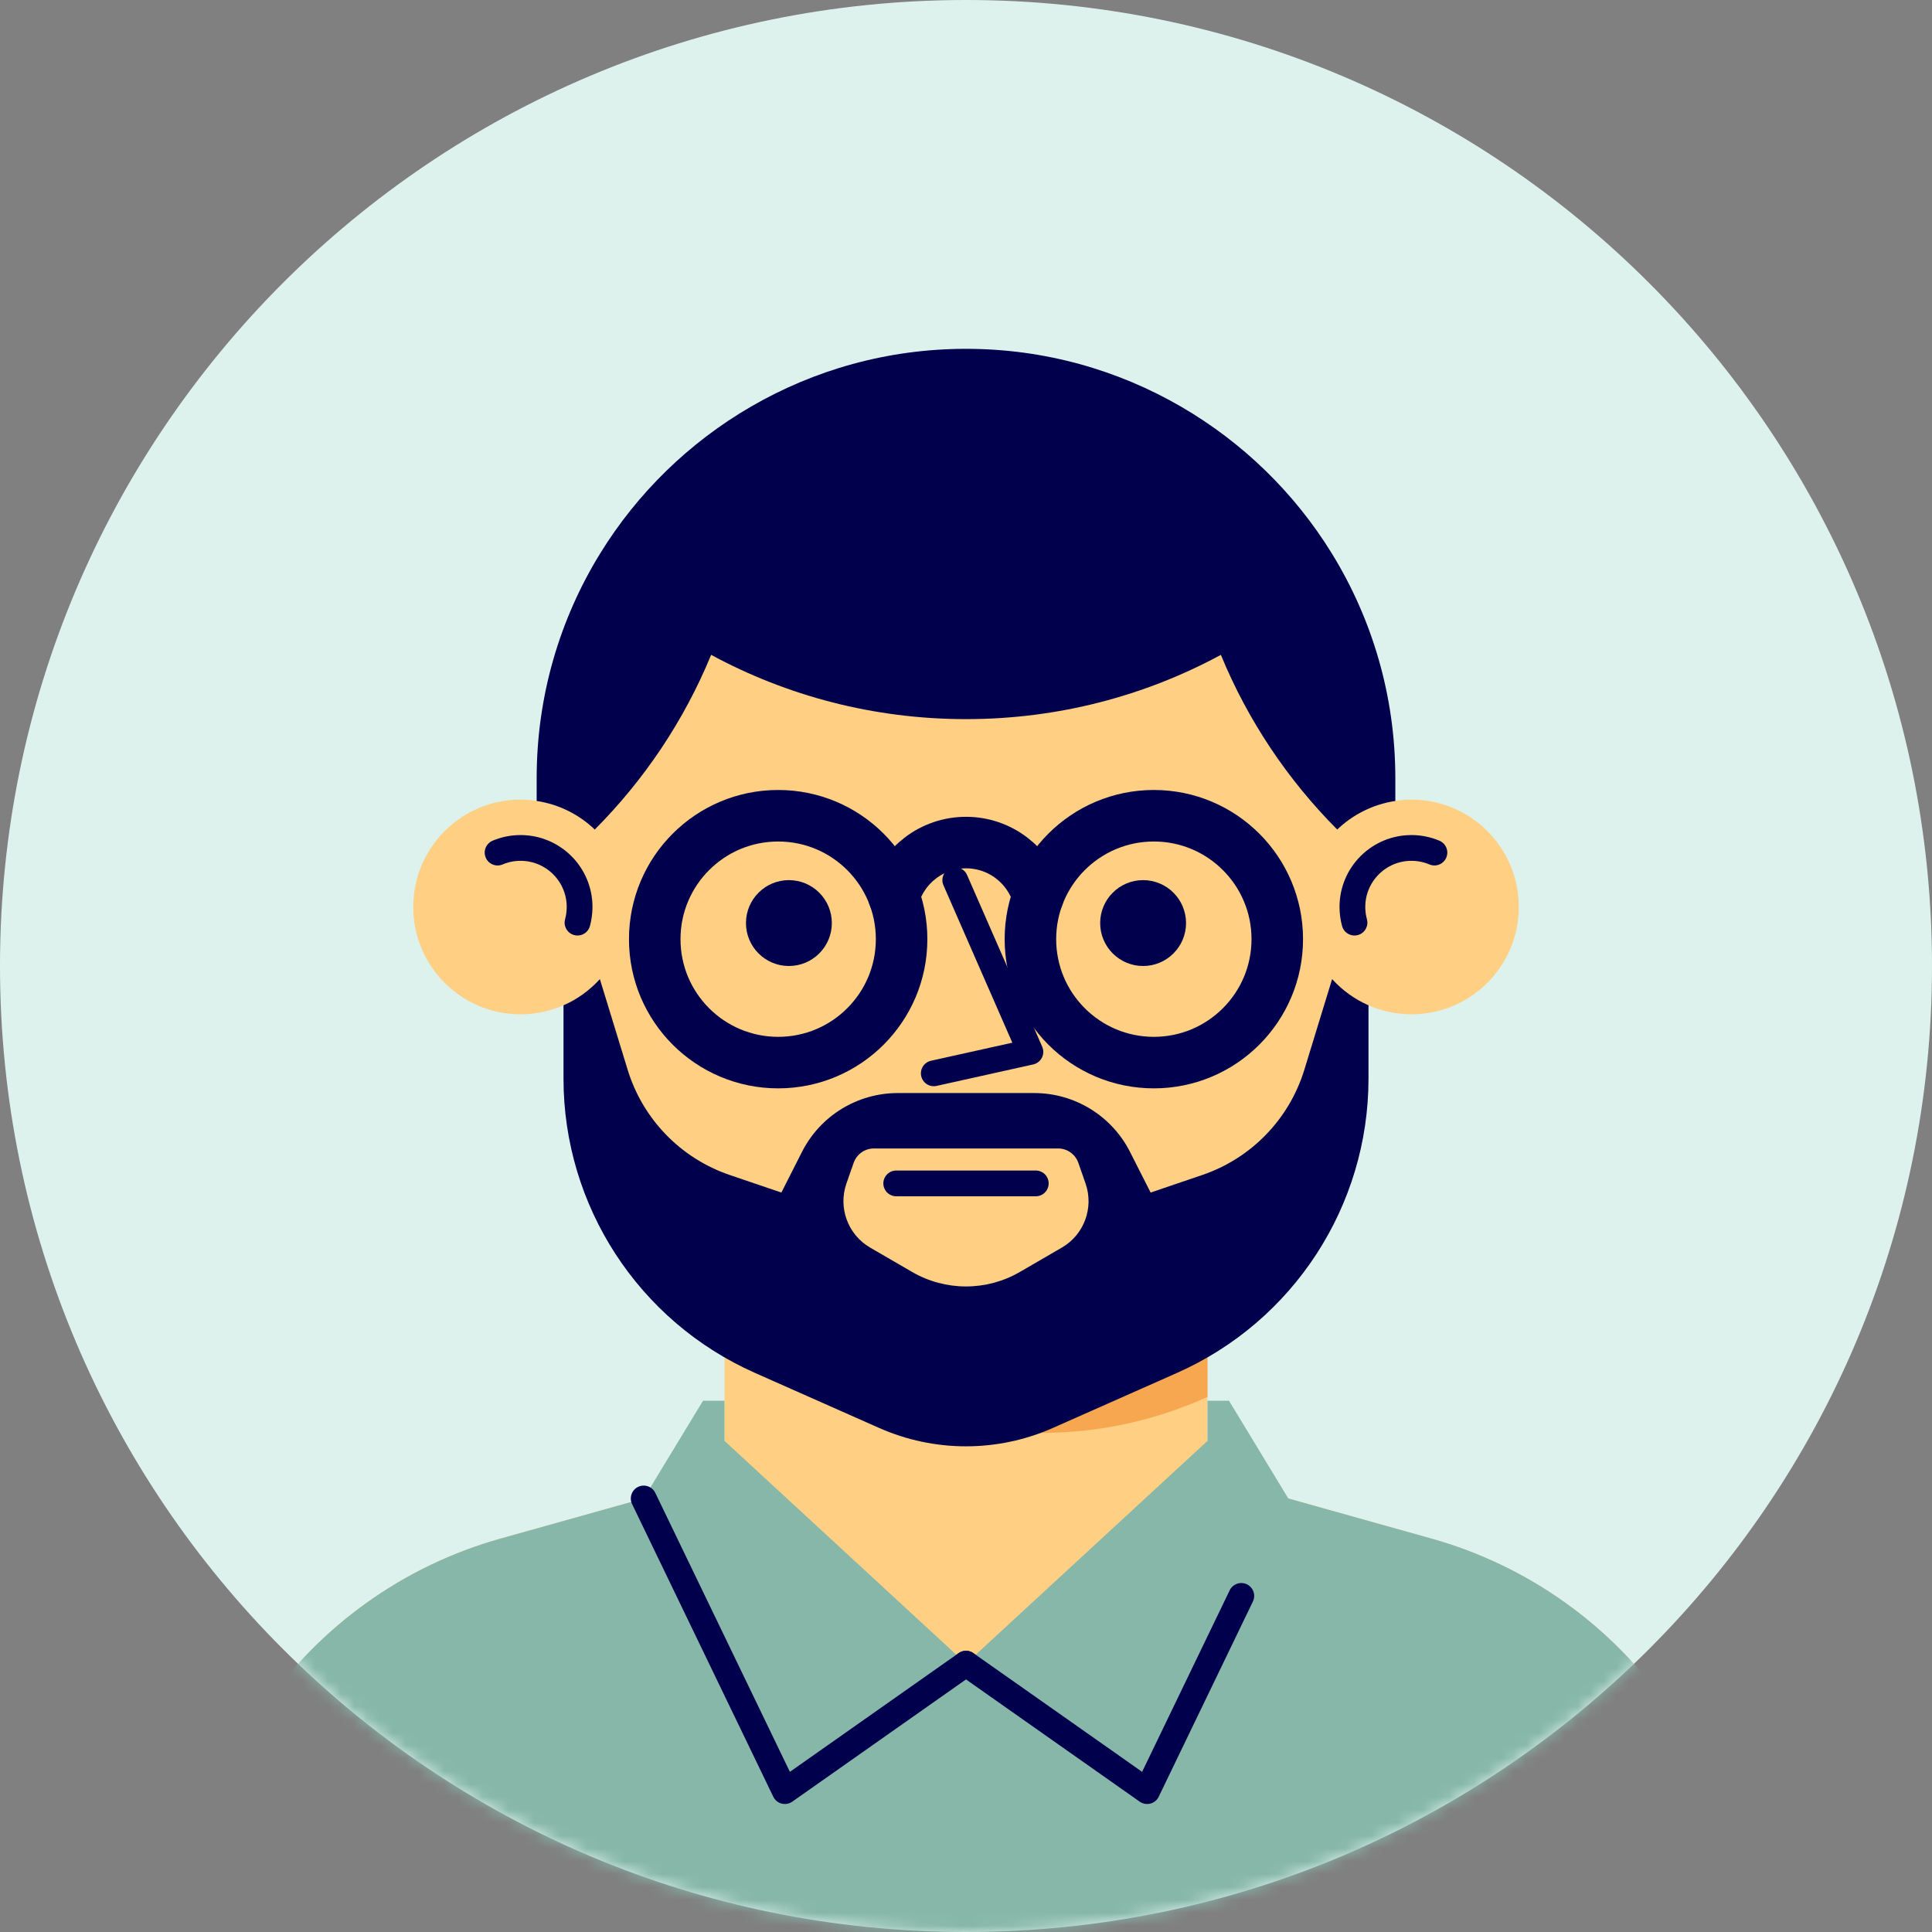 <svg width="150" height="150" viewBox="0 0 150 150" fill="none" xmlns="http://www.w3.org/2000/svg">
<rect x="0" y="0" width="150" height="150" fill="#808080" stroke="none"/>
<path fill-rule="evenodd" clip-rule="evenodd" d="M75 150C116.421 150 150 116.421 150 75C150 33.579 116.421 0 75 0C33.579 0 0 33.579 0 75C0 116.421 33.579 150 75 150Z" fill="#DEF2ED"/>
<mask id="mask0_208_2628" style="mask-type:alpha" maskUnits="userSpaceOnUse" x="0" y="0" width="150" height="150">
<path fill-rule="evenodd" clip-rule="evenodd" d="M75 150C116.421 150 150 116.421 150 75C150 33.579 116.421 0 75 0C33.579 0 0 33.579 0 75C0 116.421 33.579 150 75 150Z" fill="white"/>
</mask>
<g mask="url(#mask0_208_2628)">
<path fill-rule="evenodd" clip-rule="evenodd" d="M129.568 132.598C125.146 126.202 118.628 121.553 111.14 119.455L93.75 114.583V102.084C101.101 96.561 105.929 87.871 106.226 78.04C107.253 78.493 108.388 78.75 109.583 78.75C114.186 78.75 117.917 75.019 117.917 70.417C117.917 65.814 114.186 62.083 109.583 62.083C108.397 62.083 107.271 62.335 106.25 62.781V60.417C106.25 43.158 92.259 29.167 75 29.167H75C57.741 29.167 43.75 43.158 43.75 60.417V62.781C42.728 62.335 41.603 62.083 40.417 62.083C35.814 62.083 32.084 65.814 32.084 70.417C32.084 75.019 35.814 78.75 40.417 78.75C41.612 78.75 42.746 78.494 43.774 78.04C44.071 87.871 48.898 96.561 56.25 102.084V114.583L38.86 119.455C31.372 121.553 24.854 126.202 20.432 132.598L8.334 150.1V162.5H141.667V150.1L129.568 132.598Z" fill="#FFCF83"/>
<path fill-rule="evenodd" clip-rule="evenodd" d="M75 108.333C71.147 108.333 67.458 107.632 64.05 106.356C68.897 109.453 74.654 111.25 80.833 111.25C85.442 111.25 89.812 110.244 93.75 108.454V102.084C88.527 106.007 82.035 108.333 75 108.333Z" fill="#F7A74F"/>
<path d="M44.837 71.633C44.943 71.246 45 70.838 45 70.417C45 67.886 42.948 65.834 40.417 65.834C39.784 65.834 39.181 65.962 38.633 66.194" stroke="#00004D" stroke-width="2" stroke-linecap="round" stroke-linejoin="round"/>
<path d="M105.163 71.633C105.057 71.246 105 70.838 105 70.417C105 67.886 107.052 65.834 109.584 65.834C110.216 65.834 110.819 65.962 111.368 66.194" stroke="#00004D" stroke-width="2" stroke-linecap="round" stroke-linejoin="round"/>
<path d="M69.583 91.879H80.417" stroke="#00004D" stroke-width="2" stroke-linecap="round" stroke-linejoin="round"/>
<path fill-rule="evenodd" clip-rule="evenodd" d="M92.084 71.667C92.084 73.507 90.591 75 88.75 75C86.909 75 85.417 73.507 85.417 71.667C85.417 69.826 86.909 68.333 88.75 68.333C90.591 68.333 92.084 69.826 92.084 71.667" fill="#00004D"/>
<path fill-rule="evenodd" clip-rule="evenodd" d="M64.583 71.667C64.583 73.507 63.091 75 61.25 75C59.409 75 57.917 73.507 57.917 71.667C57.917 69.826 59.409 68.333 61.25 68.333C63.091 68.333 64.583 69.826 64.583 71.667" fill="#00004D"/>
<path d="M74.166 68.333L80 81.667L72.5 83.333" stroke="#00004D" stroke-width="2" stroke-linecap="round" stroke-linejoin="round"/>
<path fill-rule="evenodd" clip-rule="evenodd" d="M108.333 62.187V60.417C108.333 54.022 106.53 48.051 103.408 42.977C100.515 38.275 96.486 34.352 91.706 31.577C86.793 28.724 81.09 27.083 75 27.083C68.91 27.083 63.207 28.724 58.294 31.577C53.514 34.352 49.485 38.275 46.592 42.977C43.471 48.051 41.667 54.022 41.667 60.417V62.187C43.405 62.45 44.966 63.243 46.178 64.405C50.018 60.552 53.109 55.954 55.213 50.843C61.099 54.026 67.838 55.833 75 55.833C82.162 55.833 88.901 54.026 94.788 50.843C96.891 55.954 99.983 60.552 103.822 64.405C105.034 63.243 106.595 62.45 108.333 62.187" fill="#00004D"/>
<path fill-rule="evenodd" clip-rule="evenodd" d="M129.568 132.598C125.147 126.202 118.628 121.553 111.14 119.455L100.024 116.341L95.417 108.75H93.75V111.871L75 129.167L74.999 129.166L56.25 111.871V108.75H54.583L49.977 116.341L38.86 119.455C31.372 121.553 24.854 126.202 20.432 132.598L8.333 150.1V162.5H141.667V150.1L129.568 132.598Z" fill="#86B7A9"/>
<path d="M49.976 116.341L60.938 139.062L75 129.167" stroke="#00004D" stroke-width="2" stroke-linecap="round" stroke-linejoin="round"/>
<path d="M75 129.167L89.062 139.062L96.374 123.906" stroke="#00004D" stroke-width="2" stroke-linecap="round" stroke-linejoin="round"/>
<path fill-rule="evenodd" clip-rule="evenodd" d="M82.44 96.864L79.183 98.754C76.597 100.256 73.403 100.256 70.816 98.754L67.559 96.864C65.832 95.861 65.059 93.773 65.717 91.887L66.277 90.284C66.51 89.615 67.141 89.166 67.85 89.166H82.15C82.858 89.166 83.49 89.615 83.723 90.284L84.282 91.887C84.941 93.773 84.168 95.861 82.44 96.864M103.425 76.018L101.269 83.054C100.093 86.893 97.145 89.933 93.344 91.226L89.335 92.59L87.731 89.428C86.311 86.629 83.439 84.865 80.299 84.865H75H69.7C66.561 84.865 63.688 86.629 62.268 89.428L60.665 92.59L56.656 91.226C52.855 89.933 49.907 86.893 48.73 83.054L46.574 76.018C45.79 76.879 44.833 77.579 43.75 78.052V83.738C43.75 93.626 49.577 102.584 58.616 106.592L68.244 110.861C72.546 112.769 77.454 112.769 81.755 110.861L91.383 106.592C100.422 102.584 106.25 93.626 106.25 83.738V78.052C105.167 77.579 104.21 76.879 103.425 76.018" fill="#00004D"/>
<path fill-rule="evenodd" clip-rule="evenodd" d="M99.167 72.917C99.167 78.209 94.876 82.5 89.584 82.5C84.291 82.5 80.001 78.209 80.001 72.917C80.001 67.624 84.291 63.334 89.584 63.334C94.876 63.334 99.167 67.624 99.167 72.917Z" stroke="#00004D" stroke-width="4" stroke-linecap="round" stroke-linejoin="round"/>
<path fill-rule="evenodd" clip-rule="evenodd" d="M50.834 72.917C50.834 78.209 55.124 82.5 60.417 82.5C65.71 82.5 70 78.209 70 72.917C70 67.624 65.71 63.334 60.417 63.334C55.124 63.334 50.834 67.624 50.834 72.917Z" stroke="#00004D" stroke-width="4" stroke-linecap="round" stroke-linejoin="round"/>
<path d="M69.406 69.591C70.121 67.177 72.355 65.417 75 65.417C77.646 65.417 79.879 67.177 80.594 69.591" stroke="#00004D" stroke-width="4" stroke-linecap="round" stroke-linejoin="round"/>
</g>
</svg>
